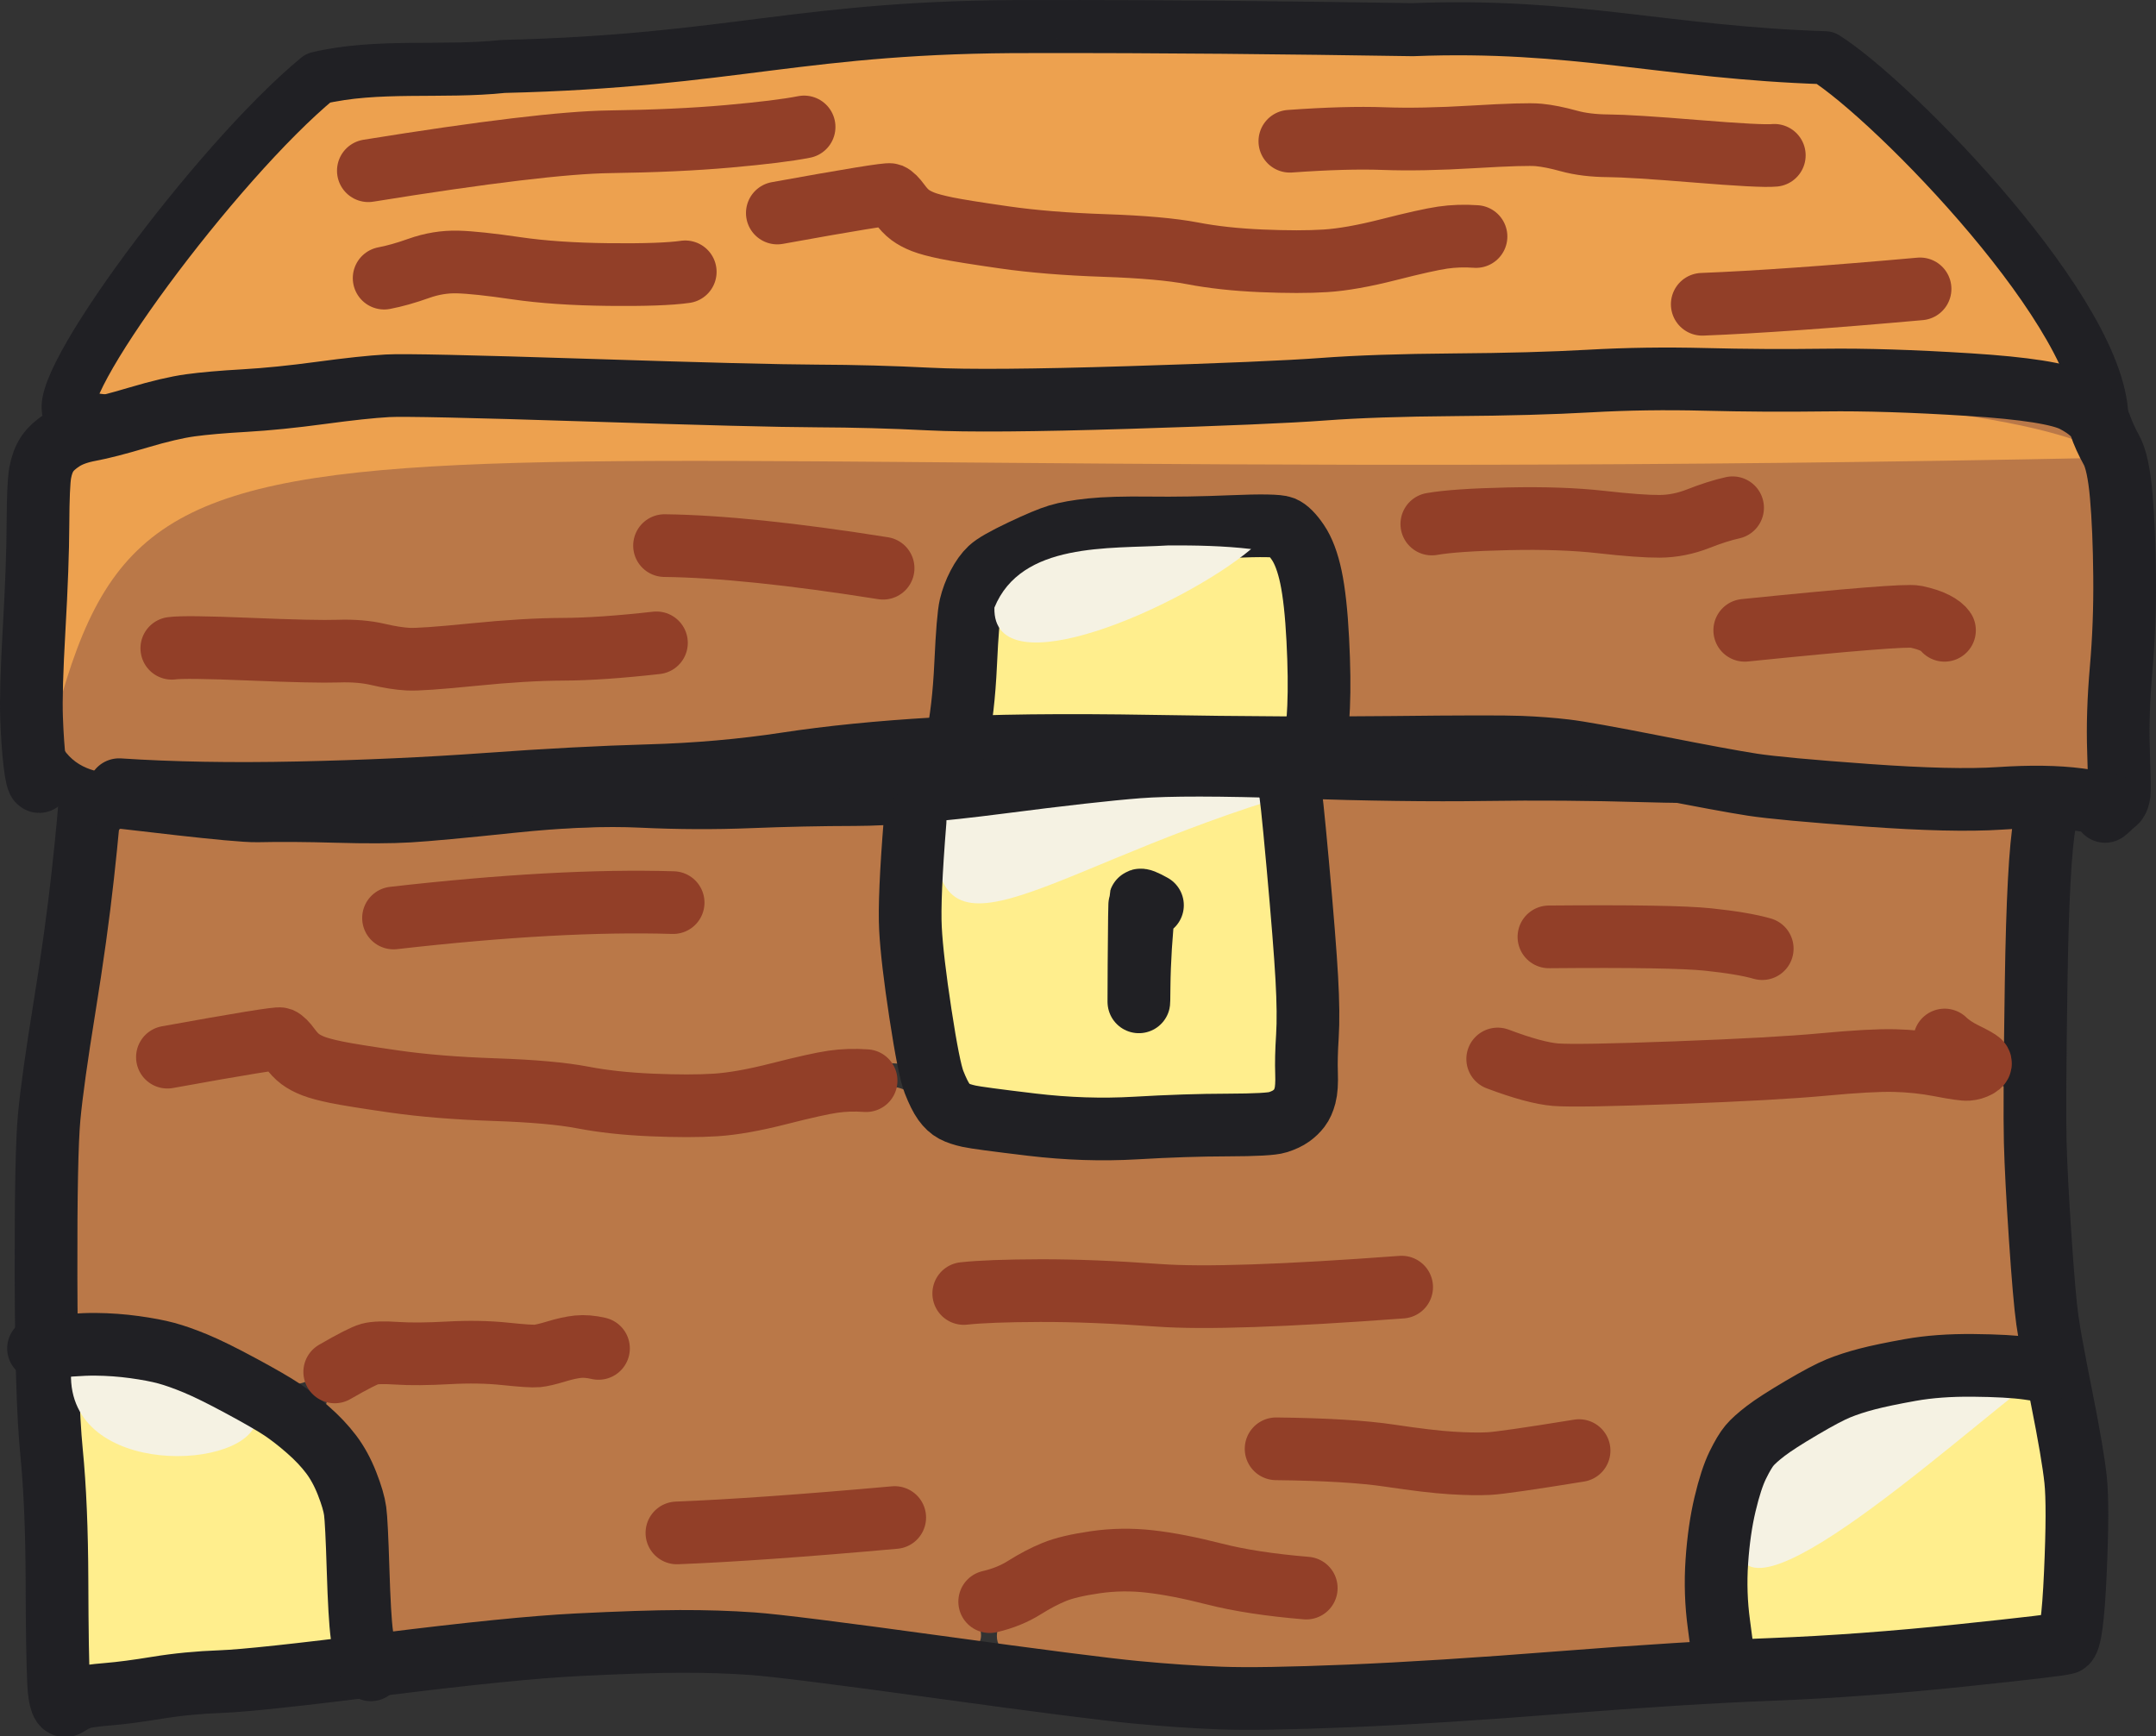 <?xml version="1.0" encoding="UTF-8" standalone="no"?>
<!-- Created with Inkscape (http://www.inkscape.org/) -->

<svg
   width="121.957"
   height="98.224"
   viewBox="0 0 121.957 98.224"
   id="svg5277"
   version="1.1"
   inkscape:version="0.91 r13725"
   sodipodi:docname="tiles.svg"
   inkscape:export-filename="tiles-256.png"
   inkscape:export-xdpi="180"
   inkscape:export-ydpi="180"
   xmlns:inkscape="http://www.inkscape.org/namespaces/inkscape"
   xmlns:sodipodi="http://sodipodi.sourceforge.net/DTD/sodipodi-0.dtd"
   xmlns="http://www.w3.org/2000/svg"
   xmlns:svg="http://www.w3.org/2000/svg"
   xmlns:rdf="http://www.w3.org/1999/02/22-rdf-syntax-ns#"
   xmlns:cc="http://creativecommons.org/ns#"
   xmlns:dc="http://purl.org/dc/elements/1.1/">
  <rect x="0" y="0" width="121.957" height="98.224" fill="#333333" stroke="none"/>
  <defs
     id="defs5279" />
  <sodipodi:namedview
     id="base"
     pagecolor="#ffffff"
     bordercolor="#666666"
     borderopacity="1.0"
     inkscape:pageopacity="0.0"
     inkscape:pageshadow="2"
     inkscape:zoom="0.3535534"
     inkscape:cx="474.80883"
     inkscape:cy="1958.3659"
     inkscape:document-units="px"
     inkscape:current-layer="layer1"
     showgrid="true"
     units="px"
     borderlayer="true"
     inkscape:showpageshadow="false"
     inkscape:window-width="1920"
     inkscape:window-height="1080"
     inkscape:window-x="0"
     inkscape:window-y="0"
     inkscape:window-maximized="0"
     inkscape:snap-global="true"
     showguides="true"
     showborder="true"
     inkscape:guide-bbox="true"
     inkscape:snap-bbox="true"
     inkscape:bbox-nodes="true"
     inkscape:pagecheckerboard="0"
     inkscape:deskcolor="#d1d1d1">
    <inkscape:grid
       type="xygrid"
       id="grid5844"
       empspacing="128"
       dotted="false"
       spacingx="1"
       color="#26c345"
       opacity="0.157"
       empcolor="#3f3f6f"
       empopacity="0.38"
       originx="-259.1"
       originy="-1171.251"
       spacingy="1"
       units="px" />
    <inkscape:grid
       type="xygrid"
       id="grid12226"
       empspacing="16"
       originx="-259.1"
       originy="-1171.251"
       spacingy="1"
       spacingx="1"
       units="px" />
    <sodipodi:guide
       position="869.442,-905.913"
       orientation="0,1"
       id="guide5911"
       inkscape:locked="false" />
    <sodipodi:guide
       position="791.661,-10.716"
       orientation="0,1"
       id="guide25379"
       inkscape:locked="false" />
    <inkscape:page
       x="0"
       y="0"
       width="121.957"
       height="98.224"
       id="page2"
       margin="0"
       bleed="0" />
  </sodipodi:namedview>
  <g
     inkscape:label="Layer 1"
     inkscape:groupmode="layer"
     id="layer1"
     transform="translate(-259.1,848.387)">
    <g
       id="g6045"
       transform="translate(-4,-768)">
      <path
         sodipodi:nodetypes="cccccccccccc"
         style="opacity:1;fill:#eda14f;fill-opacity:1;stroke:#202024;stroke-width:3;stroke-linecap:round;stroke-linejoin:round;stroke-miterlimit:4;stroke-dasharray:none;stroke-dashoffset:0;stroke-opacity:1"
         d="m 321.554,-78.884 c -13.123,-0.038 -16.881,1.945 -29.982,2.255 -3.477,0.367 -7.12,-0.137 -10.479,0.66 -5.777,4.762 -15.377,17.774 -14.01,19.005 4.325,1.526 17.846,-0.867 22.326,-0.767 6.884,-0.491 13.788,-0.885 20.607,0.554 10.851,0.866 21.798,-0.066 32.623,0.8 8.832,0.298 17.564,1.669 26.383,2.037 3.182,-0.795 10.483,-0.273 12.973,-2.173 0.214,-5.903 -11.777,-18.178 -15.654,-20.609 -9.007,-0.29 -14.192,-1.946 -23.324,-1.587 -7.154,-0.112 -14.309,-0.19 -21.463,-0.175 z"
         id="path5915"
         inkscape:connector-curvature="0" />
      <path
         style="opacity:1;fill:#202024;fill-opacity:1;stroke:none;stroke-width:10;stroke-linecap:round;stroke-linejoin:round;stroke-miterlimit:4;stroke-dasharray:none;stroke-dashoffset:0;stroke-opacity:1"
         d="m 300.008,-56.077 c -5.868,0.368 -11.733,0.657 -17.58,1.026 -2.043,0.875 -2.934,3.229 -4.882,4.309 -2.941,4.148 -4.983,8.987 -6.944,13.595 1.162,1.8 4.261,1.047 6.243,1.33 14.427,-0.221 28.886,-0.381 43.277,-1.436 14.552,-1.061 29.233,-0.632 43.841,-1.127 3.36,-0.462 7.153,0.542 10.273,-0.974 1.055,-1.775 -1.707,-2.986 -2.218,-4.57 -1.153,-2.244 -2.981,-4.123 -4.305,-6.178 0.878,-1.911 -1.478,-2.601 -2.941,-2.289 -16.583,-1.672 -33.315,-2.621 -50.014,-2.298 -4.952,0.218 -9.791,-1.436 -14.75,-1.387 z"
         id="path5917"
         inkscape:connector-curvature="0" />
      <path
         style="opacity:1;fill:#ffee8d;fill-opacity:1;stroke:none;stroke-width:10.769;stroke-linecap:round;stroke-linejoin:round;stroke-miterlimit:4;stroke-dasharray:none;stroke-dashoffset:0;stroke-opacity:1"
         d="m 267.117,-2.72 c -0.211,5.343 0.644,10.8 0.409,16.206 1.302,1.921 4.428,0.011 6.487,0.299 2.707,-0.432 5.624,-0.106 8.197,-1.006 0.598,-4.554 0.259,-10.688 -4.594,-12.899 C 274.474,-1.752 270.721,-3.853 267.117,-2.72 Z"
         id="path5919"
         inkscape:connector-curvature="0" />
      <path
         style="opacity:1;fill:#ffee8d;fill-opacity:1;stroke:none;stroke-width:10;stroke-linecap:round;stroke-linejoin:round;stroke-miterlimit:4;stroke-dasharray:none;stroke-dashoffset:0;stroke-opacity:1"
         d="m 374.206,-2.037 c -4.599,0.18 -10.441,1.67 -12.293,6.394 -0.651,2.712 -0.776,5.699 -0.221,8.368 5.475,0.228 11.111,-0.438 16.611,-1.028 1.605,-1.655 1.105,-4.691 1.209,-6.986 -0.441,-2.137 0.163,-5.311 -2.005,-6.552 -1.069,-0.304 -2.205,-0.183 -3.301,-0.195 z"
         id="path5921"
         inkscape:connector-curvature="0" />
      <path
         inkscape:connector-curvature="0"
         id="path5923"
         d="m 374.206,-2.037 c -4.599,0.18 -10.441,1.67 -12.293,6.394 -3.111,9.914 9.493,-1.375 15.595,-6.199 -1.069,-0.304 -2.205,-0.183 -3.301,-0.195 z"
         style="opacity:1;fill:#f5f2e3;fill-opacity:1;stroke:none;stroke-width:10;stroke-linecap:round;stroke-linejoin:round;stroke-miterlimit:4;stroke-dasharray:none;stroke-dashoffset:0;stroke-opacity:1"
         sodipodi:nodetypes="cccc" />
      <path
         style="opacity:1;fill:#ffee8d;fill-opacity:1;stroke:none;stroke-width:10;stroke-linecap:round;stroke-linejoin:round;stroke-miterlimit:4;stroke-dasharray:none;stroke-dashoffset:0;stroke-opacity:1"
         d="m 330.207,-35.916 c -4.747,0.328 -9.7,0.371 -14.258,1.528 -0.007,4.691 -0.187,9.634 0.957,14.255 1.371,3.336 5.755,1.861 8.511,2.263 3.387,-0.172 6.944,0.364 10.212,-0.365 0.416,-5.564 0,-11.298 -0.591,-16.889 -0.799,-1.575 -3.355,-0.526 -4.831,-0.792 z m -2.775,5.34 c 1.594,-0.035 2.4,1.27 1.61,2.659 -0.569,1.5 -0.053,3.79 -1.069,4.91 -2.088,0.886 -1.378,-1.989 -1.558,-3.04 0.179,-1.275 -0.402,-3.887 1.016,-4.53 z"
         id="path5927"
         inkscape:connector-curvature="0" />
      <path
         style="opacity:1;fill:#ba7848;fill-opacity:1;stroke:none;stroke-width:10;stroke-linecap:round;stroke-linejoin:round;stroke-miterlimit:4;stroke-dasharray:none;stroke-dashoffset:0;stroke-opacity:1"
         d="m 377.1,-37.112 c -13.024,2.222 -26.351,1.024 -39.45,1.646 -1.022,1.652 0.383,4.114 0.13,6.105 -0.029,4 1.19,8.247 -0.237,12.1 -2.414,2.266 -6.193,1.255 -9.207,1.589 -4.095,-0.272 -8.724,0.698 -12.424,-1.44 -0.698,-1.219 -2.124,-2.445 -3.52,-1.422 -6.255,1.862 -12.868,2.122 -19.225,1.113 -5.063,-0.569 -10.257,-0.772 -15.061,-2.551 -2.174,-0.478 -4.872,0.969 -6.74,-0.351 0.341,-1.767 3.159,-1.46 4.544,-1.931 1.775,-0.366 3.73,-0.777 5.053,0.741 5.769,1.902 12.032,1.655 18.017,2.431 5.087,0.739 10.064,-1.522 15.071,-1.13 0.452,-2.763 -0.68,-5.814 -0.366,-8.719 -0.08,-2.179 0.892,-6.275 -2.699,-5.267 -3.054,0.289 -6.379,-0.56 -9.295,0.466 -11.29,0.132 -16.339,1.158 -17.934,0.845 -4.554,-0.601 -9.194,-0.683 -13.78,-0.687 -1.737,1.544 -0.989,4.528 -1.65,6.619 -0.813,6.953 -1.87,14.013 -1.652,20.977 2.171,1.243 5.374,0.469 7.783,1.767 2.062,0.467 4.284,3.096 6.361,1.768 1.222,-2.88 5.199,-1.942 7.713,-2.372 3.133,0.102 6.58,-0.778 9.547,0.313 0.017,1.947 -3.122,1.187 -4.31,1.542 -3.931,0.474 -8.425,-0.442 -12.03,1.535 -1.154,2.024 2.282,3.135 2.187,5.211 0.818,2.849 0.164,5.937 1.117,8.704 8.177,-0.545 16.716,-1.767 25.004,-0.444 2.636,0.178 5.274,0.826 7.881,0.946 1.957,-0.856 -1.245,-3.006 0.956,-3.722 4.356,-2.971 9.853,-2.594 14.688,-1.501 1.156,0.699 4.539,-0.209 4.411,1.786 -1.069,1.593 -3.688,0.366 -5.261,0.36 -4.335,-1.173 -9.554,-1.514 -13.132,1.671 -0.75,2.306 2.836,1.896 4.216,2.294 11.497,0.998 23.12,0.545 34.569,-0.832 1.726,-1.548 0.408,-4.587 0.971,-6.777 0.136,-5.922 6.101,-9.44 11.386,-10.114 2.3,-0.537 4.835,-0.133 6.999,-1.014 -0.141,-4.449 -0.613,-8.894 -0.427,-13.41 -1.627,-1.979 -5.243,-0.292 -7.655,-0.762 -7.1,-0.116 -14.303,0.844 -21.346,-0.179 -1.519,0.098 -2.132,-2.356 -0.366,-2.256 6.854,1.3 13.957,0.425 20.876,0.009 1.61,0.066 3.045,-0.699 4.419,-1.192 1.112,0.577 3.343,2.498 3.821,0.234 0.446,-4.701 0.182,-9.456 0.971,-14.074 0.054,-0.432 -0.608,-0.607 -0.923,-0.621 z m -22.437,8.579 c 2.947,0.254 6.383,-0.268 8.98,1.292 0.822,1.452 -1.354,2.114 -2.305,1.374 -3.803,-0.583 -7.787,-0.27 -11.515,-1.035 -0.605,-2.189 2.814,-1.359 3.949,-1.625 0.297,4.4e-5 0.594,-0.005 0.892,-0.005 z M 337.341,0.565 c 4.797,0.235 9.618,1.153 14.398,0.149 1.549,-0.827 2.451,1.477 0.832,1.806 -5.617,1.782 -11.68,0.621 -17.35,-0.305 -1.156,0.065 -1.348,-1.141 -0.263,-1.393 0.768,-0.239 1.587,-0.248 2.384,-0.258 z M 312.795,4.538 c 0.869,-0.257 2.642,0.332 1.78,1.418 -4.261,1.262 -8.744,1.257 -13.173,1.327 -1.546,0.245 -1.222,-2.005 0.168,-1.75 3.717,-0.657 7.492,-0.864 11.225,-0.995 z"
         id="path5929"
         inkscape:connector-curvature="0"
         sodipodi:nodetypes="ccccccccccccccccccccccccccccccccccccccccccccccccccccccccccccccccccccc" />
      <path
         sodipodi:nodetypes="ccccssccccccccscsccscscscccccscccccccccccscccccccsc"
         d="m 268.69,-38.596 c -0.142,0.068 -0.227,0.155 -0.256,0.261 -0.028,0.106 -0.082,0.815 -0.162,2.126 -0.079,1.312 -0.242,3.089 -0.489,5.331 -0.247,2.243 -0.593,4.739 -1.039,7.49 -0.446,2.751 -0.733,4.812 -0.862,6.184 -0.129,1.372 -0.188,4.371 -0.178,8.999 0.009,4.627 0.113,7.941 0.31,9.94 0.197,1.999 0.3,4.433 0.309,7.302 0.009,2.869 0.04,4.801 0.093,5.797 0.053,0.996 0.215,1.405 0.486,1.227 0.271,-0.177 0.525,-0.307 0.764,-0.39 0.239,-0.083 0.742,-0.156 1.51,-0.219 0.768,-0.063 1.713,-0.187 2.837,-0.372 1.123,-0.184 2.324,-0.3 3.602,-0.346 1.278,-0.046 4.343,-0.374 9.194,-0.984 4.852,-0.609 8.497,-0.975 10.936,-1.098 2.439,-0.122 4.377,-0.186 5.813,-0.191 1.436,-0.005 2.803,0.038 4.101,0.13 1.298,0.092 4.807,0.531 10.527,1.319 5.72,0.788 9.432,1.264 11.136,1.426 1.704,0.163 3.313,0.273 4.827,0.329 1.514,0.057 3.923,0.017 7.226,-0.119 3.303,-0.136 7.299,-0.389 11.989,-0.758 4.69,-0.369 8.698,-0.619 12.024,-0.747 3.326,-0.129 6.857,-0.389 10.593,-0.779 3.736,-0.39 5.727,-0.626 5.973,-0.705 0.246,-0.08 0.426,-1.396 0.54,-3.947 0.114,-2.552 0.119,-4.313 0.016,-5.285 -0.103,-0.971 -0.366,-2.516 -0.789,-4.634 -0.423,-2.118 -0.693,-3.586 -0.809,-4.405 -0.116,-0.819 -0.25,-2.368 -0.404,-4.649 -0.153,-2.28 -0.248,-4.09 -0.283,-5.429 -0.035,-1.339 -0.018,-4.336 0.052,-8.989 0.07,-4.654 0.232,-7.675 0.486,-9.064 0.255,-1.389 0.5,-2.331 0.735,-2.828 0.235,-0.497 0.206,-0.791 -0.09,-0.884 -0.295,-0.092 -0.638,-0.287 -1.029,-0.583 -0.391,-0.297 -0.931,-0.868 -1.619,-1.714 -0.688,-0.846 -1.305,-1.556 -1.849,-2.13 -0.544,-0.574 -1.02,-1.127 -1.425,-1.659 -0.406,-0.532 -0.904,-1.331 -1.495,-2.395 -0.591,-1.064 -1.04,-1.824 -1.346,-2.28 -0.307,-0.456 -0.627,-0.867 -0.96,-1.235 -0.334,-0.368 -0.517,-0.513 -0.549,-0.436 -0.032,0.077 -0.091,0.111 -0.177,0.103 -0.085,-0.008 -0.136,-0.079 -0.152,-0.213 -0.017,-0.134 0.019,-0.316 0.107,-0.548 0.088,-0.232 0.226,-0.477 0.416,-0.734 0.189,-0.258 0.839,-1.012 1.948,-2.261 1.109,-1.25 1.933,-2.082 2.469,-2.497"
         style="fill:none;stroke:#202024;stroke-width:3.546;stroke-linecap:round;stroke-linejoin:round;stroke-miterlimit:10;stroke-dasharray:none;stroke-opacity:1"
         id="path5935"
         inkscape:connector-curvature="0" />
      <path
         d="m 269.884,-35.731 -0.256,-0.716"
         style="fill:none;stroke:#000000;stroke-width:3.546;stroke-linecap:round;stroke-linejoin:round;stroke-miterlimit:10;stroke-dasharray:none;stroke-opacity:1"
         id="path5937"
         inkscape:connector-curvature="0" />
      <path
         d="m 268.477,-35.884 c 2.062,-3.997 3.582,-7.145 4.563,-9.445 0.98,-2.3 1.857,-3.968 2.631,-5.005 0.774,-1.037 1.256,-1.655 1.447,-1.856 0.191,-0.201 0.323,-0.206 0.398,-0.015"
         style="fill:none;stroke:#202024;stroke-width:3.546;stroke-linecap:round;stroke-linejoin:round;stroke-miterlimit:10;stroke-dasharray:none;stroke-opacity:1"
         id="path5939"
         inkscape:connector-curvature="0" />
      <path
         inkscape:connector-curvature="0"
         id="path5945"
         d="m 330.207,-35.916 c -4.747,0.328 -9.7,0.371 -14.258,1.528 -0.343,9.545 5.418,3.554 19.09,-0.735 -0.799,-1.575 -3.355,-0.526 -4.831,-0.792 z"
         style="opacity:1;fill:#f5f2e3;fill-opacity:1;stroke:none;stroke-width:10;stroke-linecap:round;stroke-linejoin:round;stroke-miterlimit:4;stroke-dasharray:none;stroke-dashoffset:0;stroke-opacity:1"
         sodipodi:nodetypes="cccc" />
      <path
         d="m 269.096,-35.382 c 1.203,0.121 7.283,0.893 8.565,0.864 1.282,-0.029 2.774,-0.019 4.477,0.03 1.703,0.049 3.07,0.043 4.102,-0.018 1.032,-0.061 2.963,-0.24 5.793,-0.537 2.83,-0.297 5.28,-0.396 7.35,-0.297 2.07,0.099 4.114,0.108 6.133,0.027 2.019,-0.081 4,-0.123 5.945,-0.126 1.945,-0.004 4.672,-0.231 8.183,-0.684 3.511,-0.454 6.123,-0.747 7.837,-0.88 1.714,-0.133 4.657,-0.13 8.828,0.009 4.171,0.14 7.752,0.187 10.742,0.143 2.99,-0.044 6.02,-0.022 9.09,0.068 3.07,0.09 6.036,0.058 8.897,-0.095 2.861,-0.153 4.851,-0.334 5.969,-0.544 1.119,-0.21 1.971,-0.345 2.556,-0.404 0.585,-0.059 1.636,-0.12 3.152,-0.183 1.516,-0.063 2.343,-0.037 2.481,0.078"
         style="fill:none;stroke:#202024;stroke-width:3.546;stroke-linecap:round;stroke-linejoin:round;stroke-miterlimit:10;stroke-dasharray:none;stroke-opacity:1"
         id="path5947"
         inkscape:connector-curvature="0"
         sodipodi:nodetypes="ccscscccssccccsscc" />
      <path
         inkscape:connector-curvature="0"
         id="path5949"
         d="m 267.117,-2.72 c -0.194,5.989 10.168,5.546 10.499,2.6 C 274.474,-1.752 270.721,-3.853 267.117,-2.72 Z"
         style="opacity:1;fill:#f5f2e3;fill-opacity:1;stroke:none;stroke-width:10.769;stroke-linecap:round;stroke-linejoin:round;stroke-miterlimit:4;stroke-dasharray:none;stroke-dashoffset:0;stroke-opacity:1"
         sodipodi:nodetypes="ccc" />
      <path
         d="m 265.279,-4.112 c 1.392,-0.163 2.465,-0.241 3.218,-0.233 0.754,0.007 1.491,0.061 2.212,0.16 0.721,0.1 1.318,0.213 1.79,0.34 0.472,0.127 1.026,0.322 1.661,0.585 0.635,0.263 1.495,0.686 2.58,1.272 1.085,0.585 1.854,1.029 2.307,1.332 0.453,0.303 0.941,0.683 1.463,1.14 0.522,0.457 0.96,0.919 1.315,1.388 0.355,0.468 0.657,1.021 0.907,1.659 0.25,0.637 0.402,1.156 0.457,1.556 0.055,0.4 0.11,1.503 0.166,3.31 0.056,1.806 0.127,3.032 0.215,3.676 0.087,0.644 0.199,1.156 0.335,1.533 0.136,0.378 0.195,0.526 0.175,0.446"
         style="fill:none;stroke:#202024;stroke-width:3.546;stroke-linecap:round;stroke-linejoin:round;stroke-miterlimit:10;stroke-dasharray:none;stroke-opacity:1"
         id="path5951"
         inkscape:connector-curvature="0" />
      <path
         d="m 360.311,13.795 c 0.171,-0.136 0.257,-0.258 0.26,-0.364 0.004,-0.107 -0.076,-0.749 -0.237,-1.928 -0.161,-1.179 -0.2,-2.369 -0.118,-3.57 0.082,-1.201 0.237,-2.28 0.464,-3.235 0.227,-0.955 0.466,-1.69 0.718,-2.204 0.252,-0.514 0.473,-0.885 0.664,-1.112 0.19,-0.227 0.495,-0.501 0.913,-0.822 0.418,-0.321 1.093,-0.755 2.023,-1.304 0.931,-0.549 1.631,-0.919 2.101,-1.111 0.47,-0.192 1.008,-0.367 1.613,-0.525 0.605,-0.158 1.425,-0.329 2.46,-0.514 1.035,-0.185 2.214,-0.271 3.538,-0.259 1.324,0.012 2.363,0.07 3.117,0.175 0.754,0.104 1.04,0.17 0.86,0.197"
         style="fill:none;stroke:#202024;stroke-width:3.546;stroke-linecap:round;stroke-linejoin:round;stroke-miterlimit:10;stroke-dasharray:none;stroke-opacity:1"
         id="path5953"
         inkscape:connector-curvature="0" />
      <path
         d="m 314.863,-33.94 c -0.235,2.912 -0.322,4.941 -0.261,6.086 0.06,1.145 0.249,2.752 0.565,4.82 0.316,2.068 0.572,3.353 0.767,3.854 0.196,0.501 0.381,0.874 0.556,1.117 0.175,0.244 0.367,0.421 0.575,0.532 0.209,0.111 0.492,0.206 0.849,0.284 0.357,0.079 1.54,0.237 3.548,0.477 2.008,0.239 3.966,0.303 5.876,0.192 1.909,-0.111 3.649,-0.168 5.218,-0.171 1.569,-0.004 2.511,-0.055 2.826,-0.157 0.315,-0.102 0.566,-0.221 0.752,-0.355 0.186,-0.134 0.345,-0.287 0.476,-0.459 0.131,-0.171 0.234,-0.403 0.311,-0.694 0.077,-0.291 0.105,-0.714 0.085,-1.27 -0.02,-0.555 -0.005,-1.25 0.049,-2.083 0.053,-0.833 0.042,-1.932 -0.035,-3.297 -0.076,-1.365 -0.246,-3.502 -0.51,-6.411 -0.264,-2.909 -0.416,-4.328 -0.457,-4.257"
         style="fill:none;stroke:#202024;stroke-width:3.546;stroke-linecap:round;stroke-linejoin:round;stroke-miterlimit:10;stroke-dasharray:none;stroke-opacity:1"
         id="path5955"
         inkscape:connector-curvature="0" />
      <path
         d="m 327.823,-29.182 c -0.176,1.601 -0.273,3.139 -0.289,4.612 -0.016,1.473 -0.017,1.044 -0.004,-1.289 0.014,-2.333 0.033,-3.532 0.056,-3.598 0.022,-0.066 0.258,0.026 0.705,0.276"
         style="fill:none;stroke:#202024;stroke-width:3.546;stroke-linecap:round;stroke-linejoin:round;stroke-miterlimit:10;stroke-dasharray:none;stroke-opacity:1"
         id="path5957"
         inkscape:connector-curvature="0" />
      <path
         d="m 272.57,-20.587 c 4.132,-0.749 6.265,-1.095 6.398,-1.04 0.133,0.056 0.301,0.223 0.505,0.502 0.204,0.279 0.406,0.494 0.607,0.644 0.201,0.15 0.448,0.282 0.741,0.396 0.293,0.114 0.728,0.231 1.304,0.35 0.576,0.119 1.672,0.295 3.288,0.527 1.615,0.232 3.504,0.385 5.665,0.458 2.161,0.073 3.818,0.221 4.971,0.442 1.153,0.222 2.453,0.363 3.899,0.425 1.447,0.061 2.656,0.062 3.626,0 0.97,-0.061 2.167,-0.273 3.591,-0.636 1.423,-0.363 2.437,-0.588 3.04,-0.677 0.603,-0.088 1.232,-0.109 1.887,-0.062"
         style="fill:none;stroke:#923f28;stroke-width:3.546;stroke-linecap:round;stroke-linejoin:round;stroke-miterlimit:10;stroke-dasharray:none;stroke-opacity:1"
         id="path5959"
         inkscape:connector-curvature="0" />
      <path
         d="m 347.819,-20.484 c 1.403,0.529 2.494,0.825 3.273,0.888 0.779,0.063 3.047,0.025 6.802,-0.114 3.756,-0.139 6.536,-0.293 8.341,-0.462 1.805,-0.17 3.15,-0.244 4.037,-0.222 0.887,0.022 1.75,0.114 2.589,0.277 0.84,0.163 1.357,0.236 1.553,0.22 0.196,-0.016 0.377,-0.069 0.543,-0.159 0.167,-0.09 0.212,-0.175 0.136,-0.255 -0.076,-0.08 -0.354,-0.237 -0.834,-0.471 -0.48,-0.234 -0.866,-0.493 -1.159,-0.776"
         style="fill:none;stroke:#923f28;stroke-width:3.546;stroke-linecap:round;stroke-linejoin:round;stroke-miterlimit:10;stroke-dasharray:none;stroke-opacity:1"
         id="path5961"
         inkscape:connector-curvature="0" />
      <path
         d="m 282.034,-2.782 c 1.03,-0.595 1.69,-0.932 1.98,-1.011 0.29,-0.079 0.807,-0.094 1.552,-0.044 0.745,0.049 1.705,0.041 2.879,-0.023 1.175,-0.065 2.25,-0.046 3.226,0.056 0.976,0.102 1.583,0.141 1.82,0.118 0.237,-0.023 0.594,-0.107 1.071,-0.252 0.477,-0.145 0.887,-0.234 1.231,-0.27 0.344,-0.035 0.731,-0.004 1.162,0.096"
         style="fill:none;stroke:#923f28;stroke-width:3.546;stroke-linecap:round;stroke-linejoin:round;stroke-miterlimit:10;stroke-dasharray:none;stroke-opacity:1"
         id="path5963"
         inkscape:connector-curvature="0" />
      <path
         d="m 301.39,6.325 c 3.074,-0.12 7.181,-0.41 12.321,-0.87"
         style="fill:none;stroke:#923f28;stroke-width:3.546;stroke-linecap:round;stroke-linejoin:round;stroke-miterlimit:10;stroke-dasharray:none;stroke-opacity:1"
         id="path5969"
         inkscape:connector-curvature="0" />
      <path
         d="m 335.284,1.567 c 2.782,0.032 4.919,0.161 6.411,0.385 1.492,0.224 2.66,0.363 3.503,0.415 0.843,0.052 1.546,0.065 2.109,0.037 0.563,-0.027 2.268,-0.273 5.116,-0.735"
         style="fill:none;stroke:#923f28;stroke-width:3.546;stroke-linecap:round;stroke-linejoin:round;stroke-miterlimit:10;stroke-dasharray:none;stroke-opacity:1"
         id="path5971"
         inkscape:connector-curvature="0" />
      <path
         d="m 319.083,10.213 c 0.739,-0.171 1.395,-0.437 1.968,-0.798 0.573,-0.361 1.131,-0.654 1.676,-0.878 0.544,-0.224 1.322,-0.409 2.332,-0.554 1.011,-0.146 2.035,-0.161 3.074,-0.044 1.038,0.116 2.261,0.354 3.669,0.713 1.407,0.359 3.137,0.624 5.188,0.794"
         style="fill:none;stroke:#923f28;stroke-width:3.546;stroke-linecap:round;stroke-linejoin:round;stroke-miterlimit:10;stroke-dasharray:none;stroke-opacity:1"
         id="path5973"
         inkscape:connector-curvature="0" />
      <path
         d="m 317.615,-7.219 c 0.938,-0.102 2.377,-0.156 4.317,-0.162 1.94,-0.006 4.179,0.084 6.718,0.267 2.539,0.183 7.117,0.029 13.736,-0.464"
         style="fill:none;stroke:#923f28;stroke-width:3.546;stroke-linecap:round;stroke-linejoin:round;stroke-miterlimit:10;stroke-dasharray:none;stroke-opacity:1"
         id="path5977"
         inkscape:connector-curvature="0" />
      <path
         d="m 362.783,-26.726 c -0.711,-0.205 -1.732,-0.377 -3.065,-0.517 -1.333,-0.14 -4.333,-0.189 -9.001,-0.148"
         style="fill:none;stroke:#923f28;stroke-width:3.546;stroke-linecap:round;stroke-linejoin:round;stroke-miterlimit:10;stroke-dasharray:none;stroke-opacity:1"
         id="path5981"
         inkscape:connector-curvature="0" />
      <path
         d="m 285.36,-28.459 c 6.229,-0.711 11.501,-1.001 15.817,-0.87"
         style="fill:none;stroke:#923f28;stroke-width:3.546;stroke-linecap:round;stroke-linejoin:round;stroke-miterlimit:10;stroke-dasharray:none;stroke-opacity:1"
         id="path5983"
         inkscape:connector-curvature="0" />
      <path
         d="m 312.816,-55.275 c 7.26,-0.339 12.216,-0.527 14.866,-0.562 2.651,-0.035 5.146,0.024 7.487,0.176 2.341,0.153 5.263,0.3 8.766,0.443 3.503,0.142 6.687,0.354 9.551,0.635 2.864,0.281 5.115,0.533 6.753,0.754 1.637,0.222 3.474,0.361 5.51,0.417 2.036,0.056 2.923,0.083 2.661,0.08"
         style="fill:none;stroke:#202024;stroke-width:3.546;stroke-linecap:round;stroke-linejoin:round;stroke-miterlimit:10;stroke-dasharray:none;stroke-opacity:1"
         id="path5985"
         inkscape:connector-curvature="0" />
      <path
         style="opacity:1;fill:#ffee8d;fill-opacity:1;stroke:none;stroke-width:10;stroke-linecap:round;stroke-linejoin:round;stroke-miterlimit:4;stroke-dasharray:none;stroke-dashoffset:0;stroke-opacity:1"
         d="m 329.167,-49.533 c -3.308,0.203 -8.294,-0.213 -9.817,3.515 -0.473,2.094 -0.851,4.393 -0.463,6.473 5.542,0.699 11.328,0.262 16.963,0.528 1.879,-1.209 0.358,-4.257 0.577,-6.275 -0.058,-1.691 -0.224,-4.237 -2.553,-4.038 -1.561,-0.183 -3.136,-0.212 -4.706,-0.204 z"
         id="path5925"
         inkscape:connector-curvature="0"
         sodipodi:nodetypes="ccccccc" />
      <path
         style="opacity:1;fill:#ba7848;fill-opacity:1;stroke:none;stroke-width:10.769;stroke-linecap:round;stroke-linejoin:round;stroke-miterlimit:4;stroke-dasharray:none;stroke-dashoffset:0;stroke-opacity:1"
         d="m 356.646,-57.642 c -17.964,0.012 -35.879,1.468 -53.841,0.562 -11.677,-0.176 -23.767,-1.148 -35.06,2.436 -2.167,1.388 -1.057,4.663 -1.527,6.809 -0.078,2.935 -0.146,8.262 0.477,9.83 1.606,2.333 5.126,0.952 7.472,1.335 13.643,-0.338 27.378,-0.595 40.888,-2.603 2.374,-1.381 1.094,-4.92 2.004,-7.101 0.844,-3.915 5.603,-4.992 9.046,-5.173 3.469,0.087 7.283,-0.866 10.573,0.423 2.793,3.186 1.389,8.029 2.61,11.699 6.233,0.299 12.578,0.084 18.751,1.569 7.578,1.314 15.395,1.58 23.014,1.489 1.214,-2.364 0.724,-5.682 1.082,-8.443 -0.124,-3.751 0.659,-8.223 -1.74,-11.402 -3.624,-2.046 -8.114,-0.949 -12.086,-1.392 -3.888,-0.059 -7.776,-0.055 -11.664,-0.038 z"
         id="path5931"
         inkscape:connector-curvature="0"
         sodipodi:nodetypes="cccccccccccccccccc" />
      <path
         inkscape:connector-curvature="0"
         id="path5933"
         d="m 356.646,-57.642 c -17.964,0.012 -35.879,1.468 -53.841,0.562 -11.677,-0.176 -23.767,-1.148 -35.06,2.436 -2.167,1.388 -1.741,15.611 -2.211,17.756 5.559,-24.105 10.091,-15.401 117.256,-17.614 -3.624,-2.046 -10.509,-2.66 -14.481,-3.103 -3.888,-0.059 -7.776,-0.055 -11.664,-0.038 z"
         style="opacity:1;fill:#eda14f;fill-opacity:1;stroke:none;stroke-width:10.769;stroke-linecap:round;stroke-linejoin:round;stroke-miterlimit:4;stroke-dasharray:none;stroke-dashoffset:0;stroke-opacity:1"
         sodipodi:nodetypes="cccccccc" />
      <path
         d="m 265.318,-36.177 c -0.085,0 -0.169,-0.347 -0.252,-1.041 -0.083,-0.694 -0.143,-1.547 -0.18,-2.559 -0.038,-1.012 0.011,-2.706 0.147,-5.08 0.135,-2.375 0.207,-4.324 0.214,-5.848 0.007,-1.524 0.049,-2.501 0.127,-2.933 0.077,-0.431 0.211,-0.788 0.4,-1.07 0.189,-0.282 0.481,-0.549 0.876,-0.802 0.395,-0.252 0.91,-0.437 1.544,-0.554 0.634,-0.117 1.546,-0.352 2.736,-0.706 1.19,-0.354 2.168,-0.583 2.935,-0.689 0.767,-0.105 1.791,-0.195 3.072,-0.268 1.281,-0.074 2.722,-0.219 4.323,-0.436 1.601,-0.217 2.854,-0.35 3.759,-0.401 0.905,-0.051 4.651,0.031 11.238,0.244 6.587,0.214 10.938,0.324 13.052,0.332 2.115,0.008 4.236,0.066 6.364,0.174 2.128,0.108 5.88,0.08 11.256,-0.087 5.376,-0.166 9.045,-0.322 11.006,-0.469 1.961,-0.147 4.439,-0.23 7.433,-0.252 2.994,-0.021 5.545,-0.092 7.653,-0.211 2.108,-0.12 4.28,-0.151 6.516,-0.094 2.236,0.057 4.493,0.07 6.77,0.04 2.277,-0.03 5.002,0.055 8.173,0.256 3.172,0.201 5.16,0.514 5.964,0.939 0.804,0.424 1.288,0.872 1.451,1.343 0.163,0.471 0.375,0.94 0.636,1.407 0.261,0.467 0.447,1.329 0.558,2.585 0.111,1.256 0.175,2.782 0.192,4.579 0.017,1.797 -0.048,3.539 -0.196,5.227 -0.148,1.688 -0.198,3.234 -0.149,4.638 0.049,1.405 0.062,2.203 0.042,2.395 -0.021,0.192 -0.069,0.34 -0.144,0.445 -0.075,0.105 -0.223,0.198 -0.443,0.278"
         style="fill:none;stroke:#202024;stroke-width:3.546;stroke-linecap:round;stroke-linejoin:round;stroke-miterlimit:10;stroke-dasharray:none;stroke-opacity:1"
         id="path5943"
         inkscape:connector-curvature="0"
         sodipodi:nodetypes="ccccccccccscccccsssccccscscccccccc" />
      <path
         d="m 272.819,-43.716 c 0.483,-0.068 1.957,-0.051 4.422,0.051 2.465,0.102 4.124,0.139 4.977,0.11 0.853,-0.029 1.604,0.033 2.253,0.185 0.649,0.152 1.218,0.242 1.706,0.269 0.488,0.027 1.717,-0.058 3.687,-0.256 1.97,-0.198 3.664,-0.299 5.081,-0.304 1.417,-0.004 3.18,-0.125 5.288,-0.362"
         style="fill:none;stroke:#923f28;stroke-width:3.546;stroke-linecap:round;stroke-linejoin:round;stroke-miterlimit:10;stroke-dasharray:none;stroke-opacity:1"
         id="path5965"
         inkscape:connector-curvature="0"
         sodipodi:nodetypes="cccccccc" />
      <path
         d="m 344.093,-50.745 c 0.86,-0.152 2.3,-0.251 4.32,-0.296 2.02,-0.045 3.769,0.016 5.25,0.183 1.48,0.167 2.587,0.248 3.32,0.243 0.733,-0.005 1.46,-0.149 2.183,-0.433 0.722,-0.284 1.369,-0.49 1.94,-0.617"
         style="fill:none;stroke:#923f28;stroke-width:3.546;stroke-linecap:round;stroke-linejoin:round;stroke-miterlimit:10;stroke-dasharray:none;stroke-opacity:1"
         id="path5967"
         inkscape:connector-curvature="0"
         sodipodi:nodetypes="ccccsc" />
      <path
         d="m 300.69,-49.524 c 3.123,0.039 7.244,0.465 12.364,1.279"
         style="fill:none;stroke:#923f28;stroke-width:3.546;stroke-linecap:round;stroke-linejoin:round;stroke-miterlimit:10;stroke-dasharray:none;stroke-opacity:1"
         id="path5975"
         inkscape:connector-curvature="0"
         sodipodi:nodetypes="cc" />
      <path
         d="m 373.093,-44.733 c -0.085,-0.136 -0.262,-0.274 -0.531,-0.413 -0.269,-0.139 -0.633,-0.257 -1.093,-0.356 -0.46,-0.099 -3.685,0.158 -9.675,0.769"
         style="fill:none;stroke:#923f28;stroke-width:3.546;stroke-linecap:round;stroke-linejoin:round;stroke-miterlimit:10;stroke-dasharray:none;stroke-opacity:1"
         id="path5979"
         inkscape:connector-curvature="0"
         sodipodi:nodetypes="cccc" />
      <path
         d="m 269.837,-35.717 c 2.989,0.198 6.362,0.257 10.119,0.177 3.758,-0.08 7.33,-0.242 10.717,-0.487 3.387,-0.245 6.433,-0.406 9.137,-0.482 2.705,-0.077 5.296,-0.304 7.773,-0.682 2.477,-0.378 5.283,-0.658 8.418,-0.841 3.134,-0.183 7.239,-0.23 12.313,-0.143 5.074,0.087 9.582,0.109 13.525,0.065 3.943,-0.044 6.369,-0.047 7.279,-0.01 0.91,0.037 1.752,0.101 2.527,0.193 0.775,0.091 2.468,0.395 5.079,0.909 2.612,0.515 4.447,0.854 5.507,1.018 1.06,0.163 3.216,0.362 6.468,0.597 3.253,0.234 5.757,0.293 7.512,0.177 1.755,-0.117 3.243,-0.095 4.464,0.065 1.221,0.16 1.823,0.278 1.806,0.354 -0.017,0.076 -0.118,0.182 -0.303,0.318"
         style="fill:none;stroke:#202024;stroke-width:3.546;stroke-linecap:round;stroke-linejoin:round;stroke-miterlimit:10;stroke-dasharray:none;stroke-opacity:1"
         id="path5989"
         inkscape:connector-curvature="0"
         sodipodi:nodetypes="csccccsccscscsscc" />
      <path
         d="m 317.204,-38.377 c 0.265,-1.201 0.438,-2.684 0.519,-4.45 0.082,-1.766 0.172,-2.855 0.27,-3.266 0.099,-0.411 0.248,-0.81 0.45,-1.197 0.201,-0.387 0.422,-0.694 0.663,-0.922 0.241,-0.228 0.831,-0.565 1.772,-1.013 0.941,-0.447 1.638,-0.739 2.092,-0.875 0.454,-0.136 1.07,-0.246 1.848,-0.328 0.778,-0.082 1.881,-0.114 3.311,-0.096 1.43,0.018 2.979,-0.008 4.649,-0.078 1.669,-0.071 2.632,-0.054 2.887,0.05 0.256,0.104 0.54,0.387 0.853,0.849 0.313,0.462 0.56,1.119 0.739,1.969 0.179,0.851 0.308,2.023 0.385,3.516 0.078,1.494 0.093,2.765 0.047,3.814 -0.046,1.049 -0.11,1.468 -0.192,1.258"
         style="fill:none;stroke:#202024;stroke-width:3.546;stroke-linecap:round;stroke-linejoin:round;stroke-miterlimit:10;stroke-dasharray:none;stroke-opacity:1"
         id="path5991"
         inkscape:connector-curvature="0"
         sodipodi:nodetypes="cccccscscccsscsc" />
      <path
         inkscape:connector-curvature="0"
         id="path5993"
         d="m 329.167,-49.533 c -3.308,0.203 -8.294,-0.213 -9.817,3.515 -0.129,4.713 10.673,-0.074 14.523,-3.312 -1.561,-0.183 -3.136,-0.212 -4.706,-0.204 z"
         style="opacity:1;fill:#f5f2e3;fill-opacity:1;stroke:none;stroke-width:10;stroke-linecap:round;stroke-linejoin:round;stroke-miterlimit:4;stroke-dasharray:none;stroke-dashoffset:0;stroke-opacity:1"
         sodipodi:nodetypes="cccc" />
      <path
         sodipodi:nodetypes="ccccsc"
         inkscape:connector-curvature="0"
         id="path6035"
         style="fill:none;stroke:#923f28;stroke-width:3.546;stroke-linecap:round;stroke-linejoin:round;stroke-miterlimit:10;stroke-dasharray:none;stroke-opacity:1"
         d="m 301.862,-65.01 c -0.865,0.124 -2.307,0.175 -4.327,0.153 -2.02,-0.022 -3.767,-0.141 -5.241,-0.357 -1.474,-0.216 -2.577,-0.334 -3.31,-0.353 -0.733,-0.019 -1.465,0.101 -2.196,0.361 -0.731,0.26 -1.384,0.444 -1.959,0.552" />
      <path
         sodipodi:nodetypes="cccccccc"
         inkscape:connector-curvature="0"
         id="path6037"
         style="fill:none;stroke:#923f28;stroke-width:3.546;stroke-linecap:round;stroke-linejoin:round;stroke-miterlimit:10;stroke-dasharray:none;stroke-opacity:1"
         d="m 363.466,-71.601 c -0.486,0.049 -1.958,-0.028 -4.416,-0.229 -2.459,-0.201 -4.115,-0.305 -4.968,-0.31 -0.854,-0.006 -1.602,-0.097 -2.244,-0.275 -0.642,-0.178 -1.207,-0.291 -1.693,-0.338 -0.486,-0.047 -1.718,-0.011 -3.695,0.107 -1.977,0.119 -3.673,0.152 -5.089,0.099 -1.416,-0.052 -3.182,-0.003 -5.299,0.149" />
      <path
         inkscape:connector-curvature="0"
         id="path6039"
         style="fill:none;stroke:#923f28;stroke-width:3.546;stroke-linecap:round;stroke-linejoin:round;stroke-miterlimit:10;stroke-dasharray:none;stroke-opacity:1"
         d="m 307.07,-68.337 c 4.132,-0.749 6.265,-1.095 6.398,-1.04 0.133,0.056 0.301,0.223 0.505,0.502 0.204,0.279 0.406,0.494 0.607,0.644 0.201,0.15 0.448,0.282 0.741,0.396 0.293,0.114 0.728,0.231 1.304,0.35 0.576,0.119 1.672,0.295 3.288,0.527 1.615,0.232 3.504,0.385 5.665,0.458 2.161,0.073 3.818,0.221 4.971,0.442 1.153,0.222 2.453,0.363 3.899,0.425 1.447,0.061 2.656,0.062 3.626,0 0.97,-0.061 2.167,-0.273 3.591,-0.636 1.423,-0.363 2.437,-0.588 3.04,-0.677 0.603,-0.088 1.232,-0.109 1.887,-0.062" />
      <path
         inkscape:connector-curvature="0"
         id="path6041"
         style="fill:none;stroke:#923f28;stroke-width:3.546;stroke-linecap:round;stroke-linejoin:round;stroke-miterlimit:10;stroke-dasharray:none;stroke-opacity:1"
         d="m 359.39,-63.175 c 3.074,-0.12 7.181,-0.41 12.321,-0.87" />
      <path
         inkscape:connector-curvature="0"
         id="path6043"
         style="fill:none;stroke:#923f28;stroke-width:3.546;stroke-linecap:round;stroke-linejoin:round;stroke-miterlimit:10;stroke-dasharray:none;stroke-opacity:1"
         d="m 308.585,-73.206 c -0.926,0.182 -2.355,0.359 -4.287,0.53 -1.932,0.172 -4.171,0.274 -6.716,0.309 -2.545,0.034 -7.093,0.58 -13.646,1.637" />
    </g>
  </g>
</svg>
